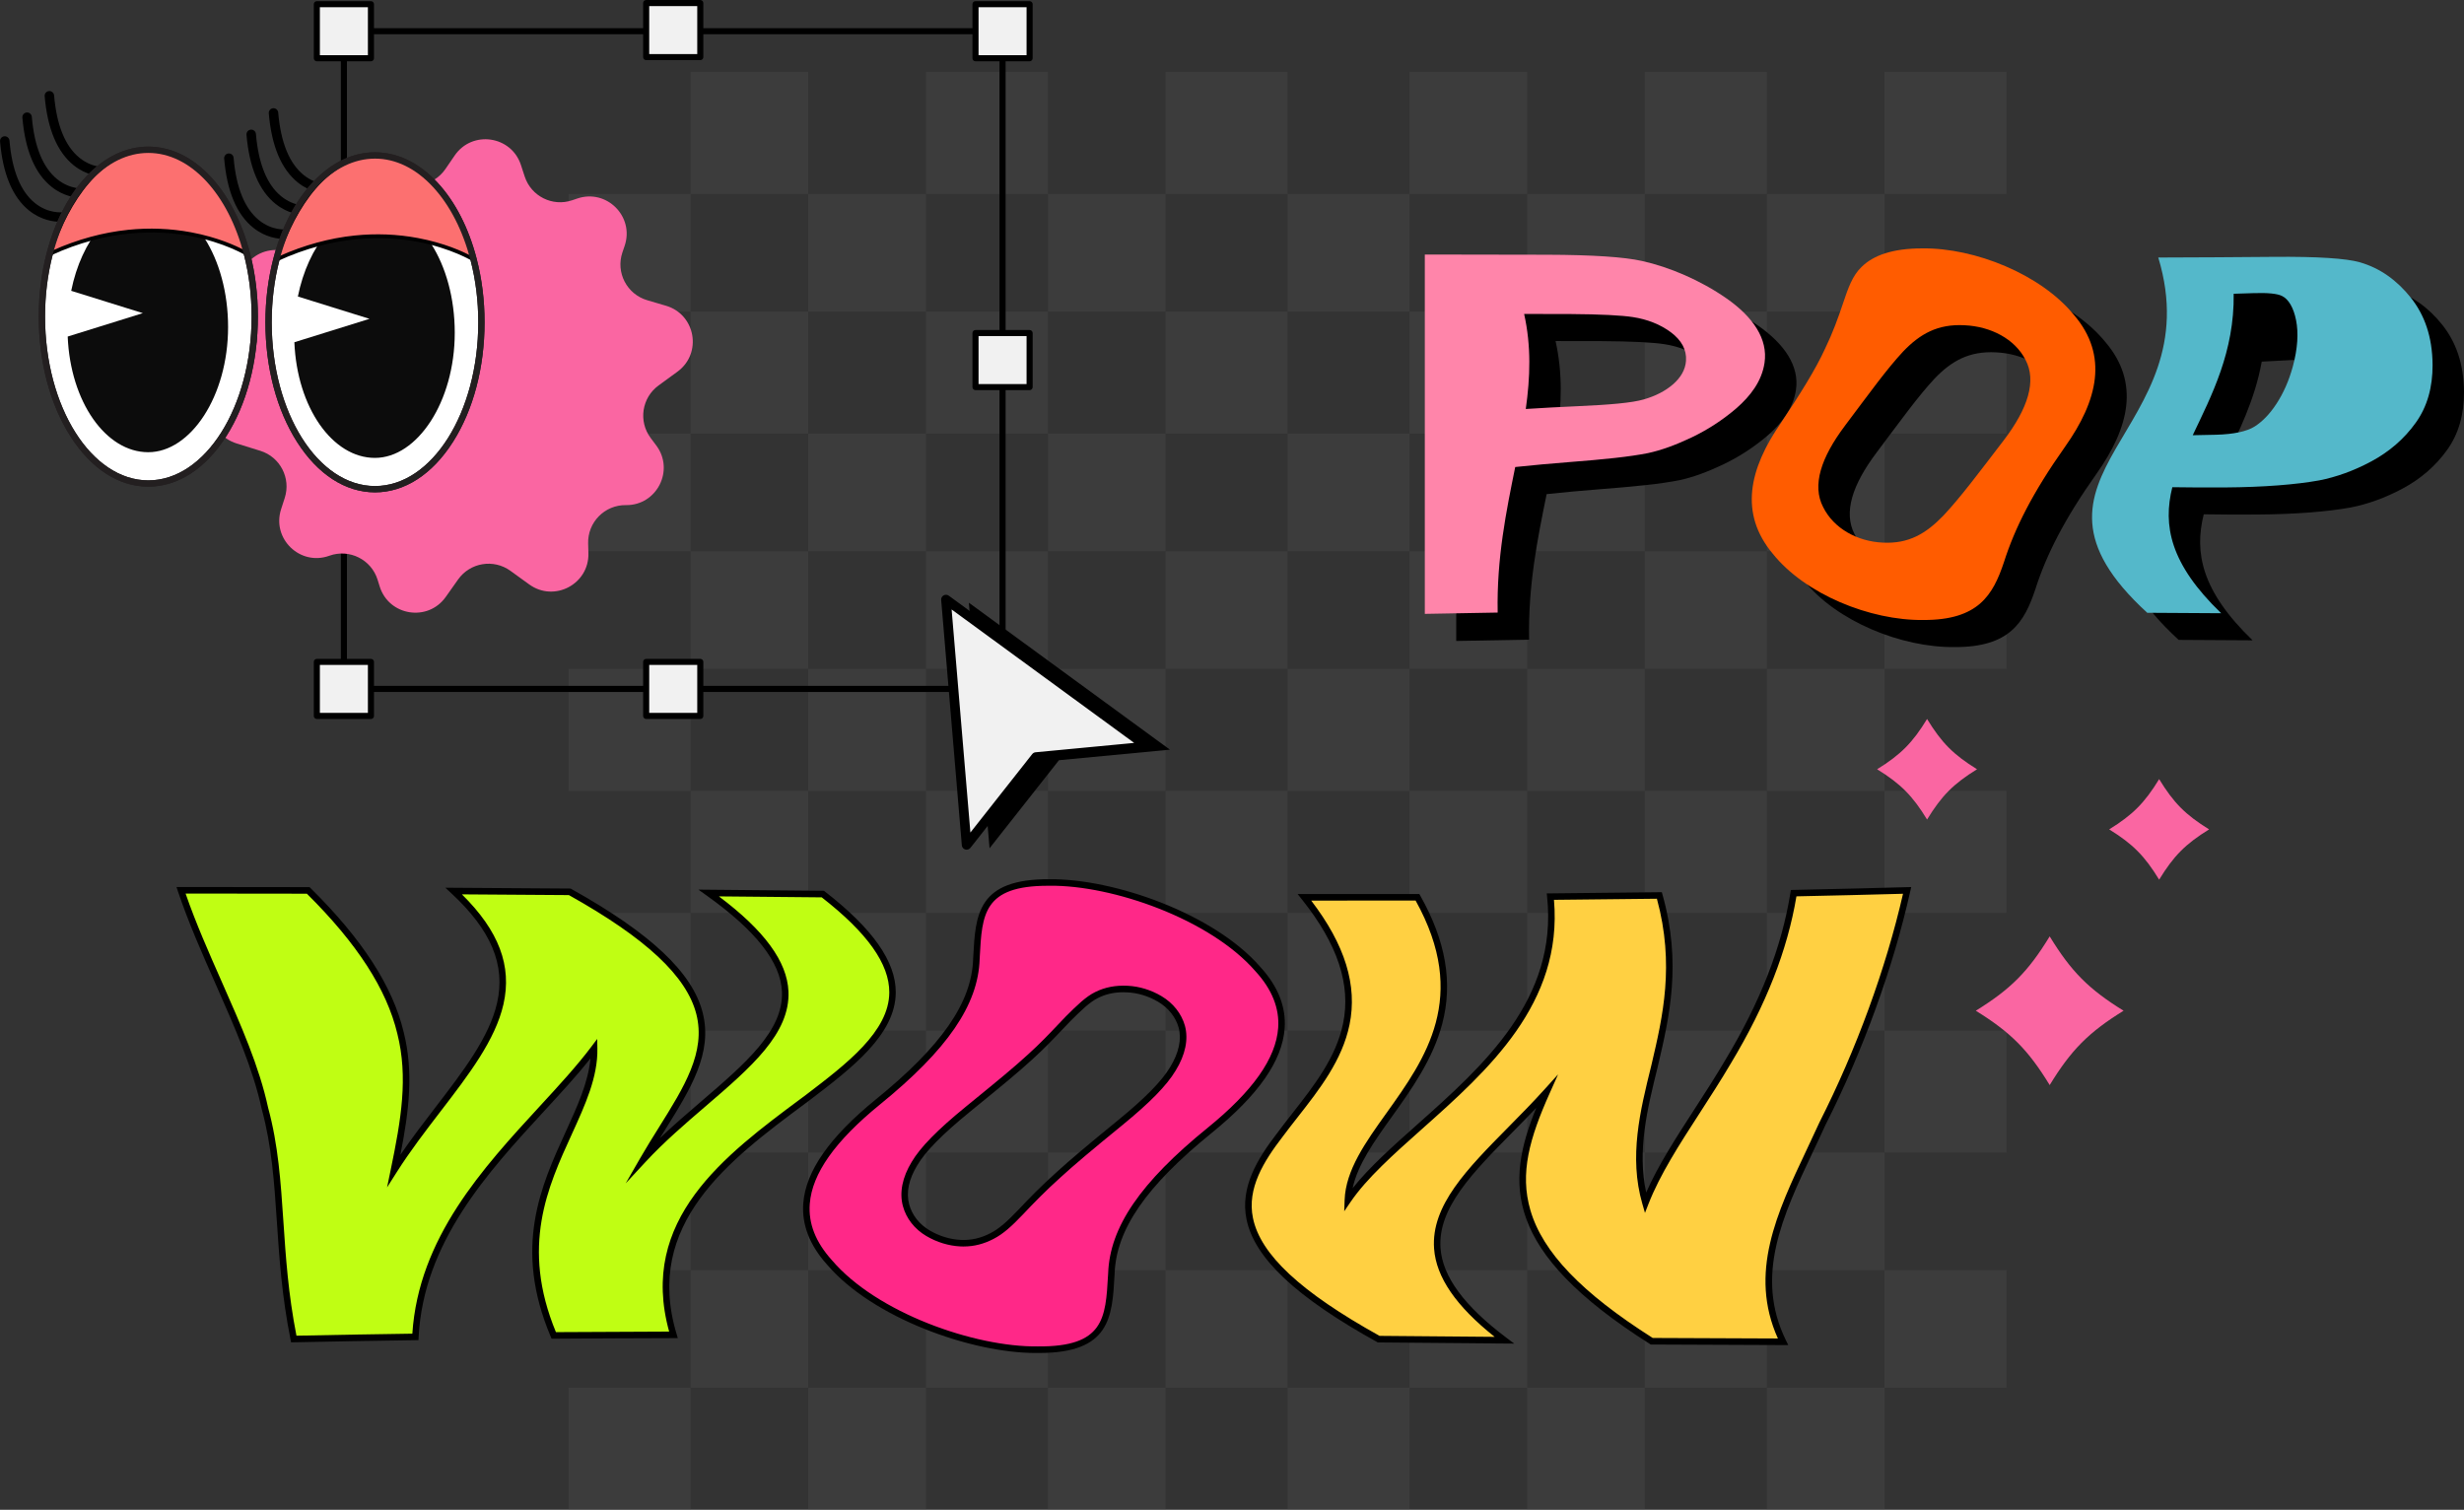 <svg width="377" height="231" viewBox="0 0 377 231" fill="none" xmlns="http://www.w3.org/2000/svg">
<rect x="0" y="0" width="377" height="231" fill="#333333" stroke="none"/>
<path opacity="0.24" d="M123.666 84.337H105.666V102.337H123.666V84.337Z" fill="#595959"/>
<path opacity="0.24" d="M123.666 47.669H105.666V66.336H123.666V47.669Z" fill="#595959"/>
<path opacity="0.24" d="M123.666 11.003H105.666V29.67H123.666V11.003Z" fill="#595959"/>
<path opacity="0.24" d="M160.334 84.337H141.667V102.337H160.334V84.337Z" fill="#595959"/>
<path opacity="0.24" d="M160.334 47.669H141.667V66.336H160.334V47.669Z" fill="#595959"/>
<path opacity="0.24" d="M160.334 11.003H141.667V29.67H160.334V11.003Z" fill="#595959"/>
<path opacity="0.24" d="M105.667 66.336H87V84.336H105.667V66.336Z" fill="#595959"/>
<path opacity="0.24" d="M105.667 102.337H87V121.004H105.667V102.337Z" fill="#595959"/>
<path opacity="0.24" d="M105.667 29.669H87V47.669H105.667V29.669Z" fill="#595959"/>
<path opacity="0.24" d="M141.666 66.336H123.666V84.336H141.666V66.336Z" fill="#595959"/>
<path opacity="0.24" d="M141.666 29.669H123.666V47.669H141.666V29.669Z" fill="#595959"/>
<path opacity="0.24" d="M141.666 102.337H123.666V121.004H141.666V102.337Z" fill="#595959"/>
<path opacity="0.24" d="M197.001 84.337H178.334V102.337H197.001V84.337Z" fill="#595959"/>
<path opacity="0.24" d="M197.001 47.669H178.334V66.336H197.001V47.669Z" fill="#595959"/>
<path opacity="0.24" d="M197.001 11.003H178.334V29.67H197.001V11.003Z" fill="#595959"/>
<path opacity="0.24" d="M178.334 66.336H160.334V84.336H178.334V66.336Z" fill="#595959"/>
<path opacity="0.24" d="M178.334 102.337H160.334V121.004H178.334V102.337Z" fill="#595959"/>
<path opacity="0.24" d="M178.334 29.669H160.334V47.669H178.334V29.669Z" fill="#595959"/>
<path opacity="0.24" d="M123.666 194.337H105.666V212.337H123.666V194.337Z" fill="#595959"/>
<path opacity="0.24" d="M123.666 157.669H105.666V176.336H123.666V157.669Z" fill="#595959"/>
<path opacity="0.24" d="M123.666 121.003H105.666V139.67H123.666V121.003Z" fill="#595959"/>
<path opacity="0.24" d="M160.334 194.337H141.667V212.337H160.334V194.337Z" fill="#595959"/>
<path opacity="0.24" d="M160.334 157.669H141.667V176.336H160.334V157.669Z" fill="#595959"/>
<path opacity="0.24" d="M160.334 121.003H141.667V139.67H160.334V121.003Z" fill="#595959"/>
<path opacity="0.24" d="M105.667 176.336H87V194.336H105.667V176.336Z" fill="#595959"/>
<path opacity="0.24" d="M105.667 212.337H87V231.004H105.667V212.337Z" fill="#595959"/>
<path opacity="0.24" d="M105.667 139.669H87V157.669H105.667V139.669Z" fill="#595959"/>
<path opacity="0.24" d="M141.666 176.336H123.666V194.336H141.666V176.336Z" fill="#595959"/>
<path opacity="0.24" d="M141.666 139.669H123.666V157.669H141.666V139.669Z" fill="#595959"/>
<path opacity="0.24" d="M141.666 212.337H123.666V231.004H141.666V212.337Z" fill="#595959"/>
<path opacity="0.24" d="M197.001 194.337H178.334V212.337H197.001V194.337Z" fill="#595959"/>
<path opacity="0.24" d="M197.001 157.669H178.334V176.336H197.001V157.669Z" fill="#595959"/>
<path opacity="0.24" d="M197.001 121.003H178.334V139.67H197.001V121.003Z" fill="#595959"/>
<path opacity="0.24" d="M178.334 176.336H160.334V194.336H178.334V176.336Z" fill="#595959"/>
<path opacity="0.24" d="M178.334 212.337H160.334V231.004H178.334V212.337Z" fill="#595959"/>
<path opacity="0.24" d="M178.334 139.669H160.334V157.669H178.334V139.669Z" fill="#595959"/>
<path opacity="0.24" d="M233.666 84.337H215.666V102.337H233.666V84.337Z" fill="#595959"/>
<path opacity="0.24" d="M233.666 47.669H215.666V66.336H233.666V47.669Z" fill="#595959"/>
<path opacity="0.24" d="M233.666 11.003H215.666V29.67H233.666V11.003Z" fill="#595959"/>
<path opacity="0.24" d="M270.334 84.337H251.667V102.337H270.334V84.337Z" fill="#595959"/>
<path opacity="0.24" d="M270.334 47.669H251.667V66.336H270.334V47.669Z" fill="#595959"/>
<path opacity="0.24" d="M270.334 11.003H251.667V29.67H270.334V11.003Z" fill="#595959"/>
<path opacity="0.24" d="M215.667 66.336H197V84.336H215.667V66.336Z" fill="#595959"/>
<path opacity="0.24" d="M215.667 102.337H197V121.004H215.667V102.337Z" fill="#595959"/>
<path opacity="0.24" d="M215.667 29.669H197V47.669H215.667V29.669Z" fill="#595959"/>
<path opacity="0.24" d="M251.666 66.336H233.666V84.336H251.666V66.336Z" fill="#595959"/>
<path opacity="0.24" d="M251.666 29.669H233.666V47.669H251.666V29.669Z" fill="#595959"/>
<path opacity="0.24" d="M251.666 102.337H233.666V121.004H251.666V102.337Z" fill="#595959"/>
<path opacity="0.24" d="M307.001 84.337H288.334V102.337H307.001V84.337Z" fill="#595959"/>
<path opacity="0.24" d="M307.001 47.669H288.334V66.336H307.001V47.669Z" fill="#595959"/>
<path opacity="0.24" d="M307.001 11.003H288.334V29.67H307.001V11.003Z" fill="#595959"/>
<path opacity="0.24" d="M288.334 66.336H270.334V84.336H288.334V66.336Z" fill="#595959"/>
<path opacity="0.24" d="M288.334 102.337H270.334V121.004H288.334V102.337Z" fill="#595959"/>
<path opacity="0.24" d="M288.334 29.669H270.334V47.669H288.334V29.669Z" fill="#595959"/>
<path opacity="0.24" d="M233.666 194.337H215.666V212.337H233.666V194.337Z" fill="#595959"/>
<path opacity="0.24" d="M233.666 157.669H215.666V176.336H233.666V157.669Z" fill="#595959"/>
<path opacity="0.24" d="M233.666 121.003H215.666V139.67H233.666V121.003Z" fill="#595959"/>
<path opacity="0.24" d="M270.334 194.337H251.667V212.337H270.334V194.337Z" fill="#595959"/>
<path opacity="0.24" d="M270.334 157.669H251.667V176.336H270.334V157.669Z" fill="#595959"/>
<path opacity="0.24" d="M270.334 121.003H251.667V139.67H270.334V121.003Z" fill="#595959"/>
<path opacity="0.24" d="M215.667 176.336H197V194.336H215.667V176.336Z" fill="#595959"/>
<path opacity="0.24" d="M215.667 212.337H197V231.004H215.667V212.337Z" fill="#595959"/>
<path opacity="0.24" d="M215.667 139.669H197V157.669H215.667V139.669Z" fill="#595959"/>
<path opacity="0.24" d="M251.666 176.336H233.666V194.336H251.666V176.336Z" fill="#595959"/>
<path opacity="0.24" d="M251.666 139.669H233.666V157.669H251.666V139.669Z" fill="#595959"/>
<path opacity="0.24" d="M251.666 212.337H233.666V231.004H251.666V212.337Z" fill="#595959"/>
<path opacity="0.24" d="M307.001 194.337H288.334V212.337H307.001V194.337Z" fill="#595959"/>
<path opacity="0.24" d="M307.001 157.669H288.334V176.336H307.001V157.669Z" fill="#595959"/>
<path opacity="0.24" d="M307.001 121.003H288.334V139.67H307.001V121.003Z" fill="#595959"/>
<path opacity="0.24" d="M288.334 176.336H270.334V194.336H288.334V176.336Z" fill="#595959"/>
<path opacity="0.24" d="M288.334 212.337H270.334V231.004H288.334V212.337Z" fill="#595959"/>
<path opacity="0.24" d="M288.334 139.669H270.334V157.669H288.334V139.669Z" fill="#595959"/>
<path d="M330.356 119.203C328.131 122.843 326.329 124.657 322.711 126.894C326.329 129.132 328.131 130.945 330.356 134.586C332.58 130.945 334.382 129.132 338 126.894C334.382 124.657 332.58 122.843 330.356 119.203Z" fill="#FA66A2"/>
<path d="M294.849 110.003C292.625 113.643 290.822 115.456 287.204 117.694C290.822 119.932 292.625 121.745 294.849 125.385C297.073 121.745 298.875 119.932 302.493 117.694C298.875 115.456 297.073 113.643 294.849 110.003Z" fill="#FA66A2"/>
<path d="M313.609 143.263C310.32 148.645 307.655 151.329 302.303 154.638C307.652 157.947 310.32 160.628 313.609 166.013C316.898 160.631 319.563 157.947 324.915 154.638C319.566 151.329 316.898 148.648 313.609 143.263Z" fill="#FA66A2"/>
<path d="M125.894 136.79C144.692 151.351 135.221 159.058 123.59 167.925C111.764 176.725 97.779 186.687 103.041 204.23C96.946 204.244 90.845 204.271 84.727 204.318C75.855 183.367 91.133 172.356 90.899 160.414C82.135 172.093 64.584 184.819 63.557 204.543C57.386 204.63 51.187 204.737 44.95 204.869C42.164 191.006 43.496 180.458 40.536 169.584C38.217 158.853 31.607 147.795 27.697 136.207C34.267 136.204 40.752 136.212 47.163 136.228C55.039 144.002 59.632 151.118 61.279 158.017C63.018 164.939 61.815 171.641 60.269 179.094C70.255 163.367 86.611 152.276 69.424 136.324C75.4 136.36 81.316 136.401 87.18 136.445C117.977 153.638 106.578 163.219 98.38 177.454C111.778 162.981 133.955 154.87 108.445 136.626C114.304 136.678 120.119 136.732 125.896 136.787L125.894 136.79Z" fill="#C0FE13"/>
<path d="M44.541 205.381L44.459 204.97C43.125 198.325 42.739 192.535 42.363 186.937C41.965 180.982 41.59 175.359 40.054 169.719C38.701 163.463 35.93 157.202 32.998 150.57C30.959 145.961 28.851 141.197 27.223 136.369L27 135.706H27.694C33.972 135.703 40.52 135.708 47.16 135.728H47.364L47.508 135.87C55.425 143.685 60.086 150.888 61.76 157.9C63.304 164.033 62.591 169.911 61.262 176.679C62.994 174.151 64.842 171.74 66.644 169.393C70.875 163.885 74.869 158.681 76.061 153.422C77.371 147.645 75.152 142.329 69.081 136.695L68.136 135.818L69.421 135.826C75.397 135.862 81.313 135.903 87.177 135.947H87.305L87.417 136.01C99.562 142.789 105.946 148.796 107.506 154.912C109.093 161.129 105.66 166.616 101.688 172.97C101.446 173.356 101.203 173.745 100.961 174.137C103.027 172.17 105.189 170.313 107.304 168.497C114.064 162.696 119.901 157.684 119.64 151.715C119.444 147.223 115.684 142.422 108.151 137.034L106.858 136.111L108.442 136.125C114.14 136.177 119.798 136.229 125.42 136.284L126.059 136.289L126.193 136.39C133.519 142.063 137.072 147.117 137.053 151.836C137.028 158.303 130.347 163.397 123.887 168.322L123.174 168.853C111.59 177.468 98.459 187.23 103.515 204.086L103.708 204.729H103.038C96.812 204.746 90.651 204.773 84.727 204.817H84.395L84.264 204.513C78.474 190.84 82.772 181.434 86.565 173.135C88.332 169.27 90.011 165.594 90.341 161.946C88.28 164.54 85.849 167.183 83.292 169.957C74.627 179.369 64.807 190.037 64.05 204.568L64.025 205.036L63.56 205.042C57.304 205.129 51.045 205.239 44.955 205.367L44.538 205.376L44.541 205.381ZM28.394 136.708C29.976 141.269 31.974 145.788 33.91 150.162C36.864 156.84 39.654 163.148 41.023 169.478C42.578 175.189 42.956 180.861 43.359 186.865C43.724 192.316 44.1 197.95 45.358 204.357C51.167 204.236 57.129 204.132 63.089 204.047C64.047 189.396 73.881 178.714 82.568 169.275C85.511 166.079 88.291 163.058 90.504 160.11L91.373 158.955L91.4 160.404C91.484 164.783 89.538 169.042 87.477 173.554C83.799 181.601 79.636 190.711 85.059 203.812C90.673 203.771 96.496 203.743 102.382 203.73C97.642 186.597 110.887 176.747 122.591 168.048L123.299 167.522C129.56 162.748 136.043 157.807 136.064 151.833C136.081 147.475 132.699 142.718 125.725 137.289H125.417C120.307 137.237 115.167 137.19 109.994 137.144C116.953 142.359 120.437 147.122 120.636 151.674C120.919 158.13 114.911 163.291 107.952 169.262C104.824 171.946 101.59 174.723 98.742 177.799L95.734 181.048L97.947 177.205C98.895 175.556 99.888 173.97 100.847 172.436C104.696 166.276 108.023 160.96 106.542 155.158C105.058 149.346 98.862 143.559 87.044 136.947C81.634 136.905 76.178 136.867 70.674 136.834C76.336 142.419 78.359 147.785 77.031 153.644C75.789 159.119 71.73 164.408 67.431 170.007C65.139 172.992 62.77 176.076 60.682 179.366L59.22 181.669L59.776 178.996C61.379 171.267 62.471 164.822 60.791 158.144C59.171 151.359 54.644 144.356 46.953 136.733C40.629 136.716 34.389 136.708 28.391 136.711L28.394 136.708Z" fill="black"/>
<path d="M185.079 172.948C174.791 181.291 170.28 188.054 170.043 194.844C169.668 201.514 169.534 206.581 158.786 206.499C148.721 206.616 133.723 201.144 126.909 193.138C119.683 185.101 124.205 176.838 134.306 168.604C144.534 160.302 149.165 153.57 149.391 146.744C149.747 140.036 149.81 134.936 160.594 135.015C170.629 134.9 185.561 140.315 192.452 148.264C199.783 156.251 195.346 164.608 185.077 172.946L185.079 172.948ZM171.345 171.803C175.113 168.725 177.979 165.988 179.449 163.537C180.952 161.097 181.306 158.897 180.813 157.073C180.288 155.219 179.011 153.764 177.462 152.844C175.907 151.921 174.19 151.406 172.502 151.324C170.699 151.233 169.15 151.551 167.784 152.233C166.403 152.912 165.132 154.17 163.439 155.849C161.928 157.399 160.18 159.382 157.632 161.691C155.113 164.008 151.846 166.632 148.079 169.713C144.194 172.885 141.324 175.641 139.922 178.018C138.482 180.385 138.125 182.549 138.626 184.4C139.133 186.285 140.418 187.753 141.98 188.676C143.548 189.602 145.272 190.117 146.96 190.199C148.686 190.286 150.256 189.903 151.776 189.109C153.306 188.317 154.615 187.065 156.145 185.468C157.781 183.735 159.638 181.82 161.955 179.744C164.236 177.657 167.37 175.046 171.345 171.806V171.803Z" fill="#FF2888"/>
<path d="M158.47 207.003C148.555 207.003 133.473 201.618 126.53 193.467C123.876 190.517 122.654 187.359 122.904 184.094C123.282 179.183 126.909 173.989 133.993 168.218C144.077 160.031 148.672 153.406 148.893 146.731L148.914 146.344C149.252 139.954 149.538 134.438 160.599 134.52C170.435 134.419 185.747 139.773 192.83 147.938C195.537 150.886 196.794 154.055 196.555 157.342C196.195 162.299 192.545 167.531 185.393 173.337C175.355 181.478 170.776 188.115 170.542 194.861L170.525 195.148C170.169 201.506 169.858 207 159.031 207C158.949 207 158.868 207 158.783 207C158.68 207 158.576 207 158.47 207V207.003ZM160.341 135.52C150.483 135.52 150.254 139.858 149.908 146.396L149.889 146.774C149.658 153.756 144.948 160.612 134.622 168.996C127.764 174.586 124.254 179.55 123.9 184.17C123.669 187.192 124.774 190.015 127.282 192.804C134.123 200.84 149.083 206.115 158.783 205.998C168.922 206.083 169.161 201.706 169.534 195.091L169.551 194.814C169.796 187.761 174.489 180.894 184.772 172.554C191.695 166.931 195.226 161.932 195.564 157.265C195.782 154.266 194.614 151.351 192.093 148.604C185.183 140.636 170.229 135.405 160.605 135.517C160.518 135.517 160.43 135.517 160.346 135.517L160.341 135.52ZM147.442 190.711C147.275 190.711 147.107 190.706 146.938 190.697C145.147 190.61 143.347 190.059 141.73 189.106C139.928 188.043 138.656 186.416 138.147 184.529C137.589 182.467 138.057 180.122 139.5 177.756C140.804 175.542 143.434 172.861 147.768 169.325L149.293 168.079C152.429 165.52 155.138 163.31 157.297 161.321C159.178 159.618 160.602 158.114 161.857 156.786C162.29 156.328 162.695 155.898 163.088 155.498C164.775 153.822 166.104 152.504 167.569 151.781C169.05 151.042 170.675 150.727 172.532 150.82C174.323 150.908 176.117 151.458 177.721 152.411C179.501 153.471 180.77 155.076 181.298 156.936C181.859 159.01 181.366 161.382 179.877 163.8C178.513 166.074 175.981 168.665 171.663 172.193C167.027 175.97 164.313 178.265 162.295 180.111C159.987 182.179 158.152 184.072 156.51 185.811C154.814 187.586 153.534 188.764 152.007 189.553C150.518 190.328 149.021 190.708 147.442 190.708V190.711ZM171.906 151.809C170.46 151.809 169.18 152.096 168.007 152.682C166.687 153.334 165.41 154.603 163.793 156.208C163.411 156.599 163.009 157.027 162.578 157.479C161.31 158.818 159.875 160.338 157.967 162.066C155.786 164.074 153.069 166.29 149.919 168.859L148.394 170.105C144.156 173.565 141.599 176.161 140.352 178.276C139.035 180.44 138.618 182.456 139.108 184.272C139.549 185.904 140.657 187.315 142.233 188.246C143.709 189.117 145.353 189.621 146.984 189.7C148.566 189.78 150.061 189.443 151.547 188.668C152.952 187.942 154.163 186.819 155.786 185.124C157.438 183.371 159.292 181.459 161.626 179.372C163.654 177.515 166.379 175.211 171.032 171.42C175.197 168.016 177.737 165.43 179.025 163.283C180.367 161.1 180.819 159.001 180.334 157.21C179.88 155.605 178.772 154.208 177.212 153.28C175.747 152.409 174.111 151.907 172.48 151.828C172.287 151.817 172.093 151.814 171.906 151.814V151.809Z" fill="black"/>
<path d="M291.794 136.227C289.159 148.021 284.593 160.557 278.838 171.916C273.603 183.45 267.178 193.804 272.81 205.288C266.032 205.269 259.337 205.242 252.713 205.206C229.093 190.257 230.92 179.857 236.645 167.052C224.65 180.333 209.336 189.372 230.163 205.053C223.695 205.001 217.289 204.946 210.934 204.889C186.116 191.128 188.874 182.661 195.852 173.598C202.59 164.482 213.548 154.773 199.579 137.289C205.342 137.298 211.103 137.298 216.872 137.284C230.087 160.659 206.663 170.944 206.222 183.617C214.525 171.437 239.599 160.081 237.206 137.18C242.746 137.136 248.303 137.076 253.881 136.999C256.881 147.659 254.826 155.887 253.1 163.285C251.278 170.662 249.784 177.208 251.752 184.023C254.434 177.153 259.838 170.182 264.42 162.398C269.086 154.641 272.93 146.073 274.433 136.648C280.186 136.528 285.968 136.388 291.794 136.227Z" fill="#FFD042"/>
<path d="M273.614 205.792H272.81C266.353 205.773 259.778 205.746 252.711 205.707H252.569L252.449 205.631C229.913 191.366 230.362 180.993 235.05 169.503C233.874 170.738 232.687 171.94 231.527 173.116C225.32 179.402 219.959 184.828 220.406 190.974C220.722 195.321 224.013 199.796 230.463 204.653L231.677 205.568L230.16 205.557C223.692 205.505 217.286 205.45 210.932 205.392H210.807L210.698 205.329C198.289 198.449 191.94 192.486 190.723 186.564C189.707 181.628 192.4 177.268 195.463 173.294C196.19 172.31 196.952 171.338 197.76 170.305C201.036 166.126 204.422 161.806 205.498 156.58C206.72 150.65 204.659 144.443 199.195 137.607L198.542 136.79H199.585C205.503 136.801 211.321 136.801 216.875 136.788H217.166L217.31 137.042C221.214 143.948 222.314 150.346 220.675 156.61C219.249 162.066 215.908 166.734 212.963 170.85C210.284 174.595 207.73 178.164 206.957 181.793C209.519 178.563 213.115 175.364 216.894 172.003C226.953 163.052 238.352 152.91 236.716 137.237L236.659 136.689L237.209 136.684C242.847 136.637 248.458 136.577 253.881 136.506L254.262 136.5L254.366 136.87C257.333 147.41 255.409 155.638 253.71 162.896L253.59 163.408C252.054 169.621 250.475 176.024 251.872 182.453C253.693 178.309 256.394 174.134 259.236 169.744C260.821 167.295 262.46 164.761 263.995 162.151C269.372 153.214 272.625 144.849 273.943 136.577L274.008 136.163L274.425 136.155C280.243 136.035 286.082 135.892 291.783 135.733L292.423 135.717L292.281 136.347C289.665 148.056 285.048 160.773 279.282 172.154C278.653 173.543 277.989 174.945 277.346 176.304C272.753 186.025 268.416 195.206 273.257 205.077L273.614 205.803V205.792ZM252.858 204.705C259.582 204.74 265.863 204.768 272.024 204.784C267.518 194.762 271.858 185.575 276.448 175.863C277.087 174.507 277.749 173.107 278.386 171.708C284.022 160.584 288.546 148.201 291.168 136.744C285.805 136.892 280.324 137.023 274.86 137.138C273.48 145.405 270.202 153.756 264.85 162.655C263.304 165.279 261.659 167.821 260.069 170.281C256.939 175.12 253.979 179.695 252.221 184.203L251.687 185.57L251.279 184.159C249.207 176.988 250.941 169.96 252.621 163.162L252.741 162.655C254.39 155.602 256.261 147.618 253.511 137.503C248.379 137.571 243.084 137.629 237.762 137.672C239.139 153.542 227.68 163.737 217.558 172.746C213.227 176.6 209.135 180.24 206.641 183.896L205.672 185.318L205.732 183.595C205.892 179.018 208.936 174.762 212.16 170.256C218.092 161.962 224.814 152.567 216.592 137.782C211.449 137.793 206.08 137.796 200.619 137.788C205.8 144.553 207.717 150.773 206.481 156.777C205.356 162.233 201.896 166.651 198.55 170.922C197.747 171.946 196.987 172.916 196.263 173.893C193.342 177.687 190.772 181.817 191.706 186.356C192.857 191.952 199.013 197.682 211.076 204.384C216.902 204.436 222.772 204.488 228.69 204.535C222.774 199.835 219.736 195.411 219.42 191.04C218.941 184.439 224.449 178.862 230.827 172.403C232.632 170.576 234.497 168.686 236.283 166.709L238.396 164.37L237.108 167.251C234.048 174.093 232.488 179.478 234.16 185.178C236.041 191.593 241.987 197.797 252.866 204.702L252.858 204.705Z" fill="black"/>
<path d="M222.808 98.064V43.086C229.123 43.086 235.36 43.096 241.534 43.119C248.533 43.141 253.334 43.461 256.061 44.078C260.172 44.988 264.979 47.007 269.011 49.829C273.04 52.654 275.337 56.011 274.785 59.668C274.361 62.496 272.622 64.731 270.51 66.584C268.364 68.43 266.028 69.924 263.639 71.066C261.243 72.204 259.025 73.026 256.942 73.47C254.119 74.031 250.242 74.429 244.8 74.85C242.182 75.052 239.467 75.3 236.641 75.597C235.271 82.337 233.789 89.543 233.957 97.865C230.254 97.92 226.54 97.986 222.808 98.064ZM238.005 52.174C239.106 57.11 238.938 61.863 238.258 66.717C240.897 66.548 243.44 66.411 245.901 66.303C251.198 66.071 254.484 65.778 256.291 65.259C258.079 64.747 259.587 63.98 260.773 62.953C261.953 61.925 262.673 60.734 262.771 59.348C262.893 57.642 262.061 56.18 260.461 54.983C258.858 53.786 256.86 52.996 254.645 52.657C252.999 52.4 249.841 52.217 244.853 52.188C242.622 52.174 240.338 52.171 238.005 52.181V52.174Z" fill="black"/>
<path d="M277.266 68.893C280.256 64.378 282.563 60.741 284.055 57.479C285.211 55.094 286.049 52.788 286.808 50.517C287.57 48.25 288.237 46.319 289.624 44.994C291.415 43.203 294.382 42.14 298.92 42.146C306.994 42.045 317.062 46.13 322.122 52.321C327.435 58.532 325.786 65.406 320.765 72.495C315.784 79.531 313.063 84.986 311.417 90.15C309.724 95.226 307.477 99.029 299.071 99C290.909 99.098 280.969 95.027 276.043 88.861C270.881 82.686 272.426 75.884 277.266 68.89V68.893ZM287.087 69.291C283.42 74.165 282.037 78.403 283.746 81.71C285.366 85.005 289 86.995 292.874 87.165C296.85 87.374 299.492 85.782 302.144 83.041C304.756 80.265 307.546 76.527 311.354 71.552C315.12 66.632 316.431 62.395 314.716 59.198C313.092 56.014 309.429 54.096 305.403 53.91C301.279 53.688 298.582 55.231 296.005 57.916C293.462 60.637 290.81 64.342 287.084 69.291H287.087Z" fill="black"/>
<path d="M333.34 97.898C310.072 76.573 343.168 70.449 335.032 43.546C340.904 43.53 346.786 43.5 352.687 43.445C359.404 43.386 363.82 43.683 365.864 44.273C369.018 45.18 371.565 47.063 373.661 49.676C375.745 52.295 376.977 55.616 377 60.001C377.01 63.374 376.205 66.342 374.427 68.822C372.659 71.301 370.346 73.278 367.642 74.729C364.934 76.184 362.253 77.137 359.647 77.646C356.114 78.288 351.146 78.683 345.291 78.722C342.481 78.742 339.783 78.726 337.181 78.686C335.722 84.51 336.8 90.414 344.656 97.969C340.864 97.95 337.095 97.924 333.343 97.901L333.34 97.898ZM346.053 55.326C344.988 61.257 342.468 66.166 340.303 70.73C342.32 70.704 344.4 70.648 346.546 70.57C351.192 70.397 354.678 69.901 356.519 69.239C358.372 68.577 359.943 67.605 361.185 66.326C362.427 65.047 363.196 63.596 363.521 61.968C363.922 59.965 363.587 58.34 362.624 57.104C361.658 55.867 360.317 55.123 358.612 54.921C357.36 54.758 354.78 54.84 351.025 55.068C349.345 55.169 347.689 55.254 346.053 55.326Z" fill="black"/>
<path d="M218 93.92C218 75.593 218 57.27 218 38.942C224.316 38.942 230.552 38.952 236.727 38.975C243.726 38.998 248.526 39.318 251.254 39.934C255.364 40.844 260.172 42.864 264.204 45.685C268.232 48.51 270.529 51.867 269.977 55.524C269.553 58.352 267.815 60.587 265.702 62.44C263.556 64.287 261.22 65.781 258.831 66.922C256.436 68.061 254.218 68.883 252.134 69.327C249.312 69.888 245.438 70.286 239.993 70.707C237.374 70.909 234.66 71.157 231.834 71.454C230.467 78.193 228.982 85.4 229.149 93.721C225.446 93.777 221.733 93.842 218 93.92ZM233.197 48.031C234.298 52.967 234.131 57.72 233.45 62.574C236.089 62.404 238.632 62.267 241.094 62.16C246.391 61.928 249.676 61.634 251.484 61.116C253.271 60.603 254.78 59.837 255.966 58.809C257.145 57.782 257.865 56.591 257.964 55.205C258.085 53.498 257.254 52.037 255.654 50.84C254.05 49.642 252.052 48.853 249.837 48.514C248.191 48.256 245.033 48.077 240.049 48.044C237.814 48.031 235.534 48.028 233.201 48.037L233.197 48.031Z" fill="#FF85AA"/>
<path d="M272.458 64.75C275.448 60.235 277.755 56.597 279.247 53.335C280.403 50.95 281.241 48.644 282 46.374C282.762 44.106 283.426 42.175 284.816 40.851C286.607 39.066 289.578 38 294.115 38.003C302.189 37.902 312.257 41.986 317.317 48.178C322.631 54.389 320.981 61.262 315.96 68.351C310.979 75.388 308.258 80.842 306.612 86.006C304.92 91.082 302.672 94.886 294.267 94.856C286.104 94.954 276.164 90.883 271.239 84.718C266.076 78.542 267.621 71.741 272.461 64.746L272.458 64.75ZM282.279 65.144C278.612 70.018 277.229 74.256 278.938 77.564C280.558 80.858 284.192 82.845 288.066 83.018C292.042 83.227 294.684 81.635 297.336 78.895C299.948 76.118 302.738 72.38 306.546 67.405C310.312 62.486 311.623 58.248 309.908 55.051C308.284 51.867 304.621 49.949 300.595 49.763C296.471 49.541 293.774 51.084 291.197 53.769C288.654 56.49 286.002 60.196 282.276 65.144H282.279Z" fill="#FF5C00"/>
<path d="M328.532 93.751C305.264 72.426 338.36 66.303 330.224 39.4C336.096 39.383 341.978 39.354 347.88 39.298C354.596 39.24 359.012 39.536 361.056 40.127C364.211 41.034 366.757 42.916 368.854 45.529C370.937 48.149 372.169 51.47 372.192 55.854C372.202 59.227 371.397 62.196 369.619 64.675C367.852 67.154 365.538 69.131 362.834 70.583C360.126 72.038 357.445 72.99 354.839 73.499C351.307 74.139 346.338 74.537 340.483 74.576C337.673 74.595 334.976 74.579 332.373 74.54C330.914 80.363 331.992 86.268 339.849 93.823C336.057 93.8 332.288 93.777 328.535 93.754L328.532 93.751ZM341.761 44.945C341.886 53.825 338.377 60.516 335.495 66.587C336.681 66.57 337.884 66.544 339.113 66.512C341.768 66.437 343.772 66.009 344.955 65.262C346.145 64.512 347.272 63.36 348.317 61.762C349.358 60.163 350.209 58.284 350.814 56.056C351.557 53.313 351.691 50.928 351.307 48.994C350.922 47.056 350.153 45.774 349.171 45.291C348.448 44.916 346.953 44.772 344.732 44.851C343.739 44.886 342.747 44.916 341.761 44.945Z" fill="#54B8CA"/>
<path d="M153.395 105.868H52.618C52.36 105.868 52.152 105.661 52.152 105.403V4.776C52.152 4.519 52.36 4.312 52.618 4.312H153.395C153.653 4.312 153.861 4.519 153.861 4.776V105.403C153.861 105.661 153.653 105.868 153.395 105.868ZM53.083 104.937H152.928V5.241H53.083V104.937Z" fill="black"/>
<path d="M56.757 0.643H48.477V8.91H56.757V0.643Z" fill="#F1F1F1"/>
<path d="M56.757 9.376H48.477C48.22 9.376 48.012 9.169 48.012 8.911V0.642C48.012 0.385 48.22 0.178 48.477 0.178H56.757C57.014 0.178 57.222 0.385 57.222 0.642V8.91C57.222 9.167 57.014 9.375 56.757 9.375V9.376ZM48.943 8.445H56.291V1.109H48.943V8.447V8.445Z" fill="black"/>
<path d="M56.757 50.957H48.477V59.224H56.757V50.957Z" fill="#F1F1F1"/>
<path d="M56.757 59.689H48.477C48.22 59.689 48.012 59.481 48.012 59.224V50.957C48.012 50.7 48.22 50.492 48.477 50.492H56.757C57.014 50.492 57.222 50.7 57.222 50.957V59.224C57.222 59.481 57.014 59.689 56.757 59.689ZM48.943 58.76H56.291V51.422H48.943V58.76Z" fill="black"/>
<path d="M56.757 101.269H48.477V109.536H56.757V101.269Z" fill="#F1F1F1"/>
<path d="M56.757 110.003H48.477C48.22 110.003 48.012 109.795 48.012 109.538V101.27C48.012 101.013 48.22 100.806 48.477 100.806H56.757C57.014 100.806 57.222 101.013 57.222 101.27V109.538C57.222 109.795 57.014 110.003 56.757 110.003ZM48.943 109.072H56.291V101.734H48.943V109.072Z" fill="black"/>
<path d="M157.535 0.643H149.255V8.91H157.535V0.643Z" fill="#F1F1F1"/>
<path d="M157.534 9.376H149.254C148.997 9.376 148.789 9.169 148.789 8.911V0.642C148.789 0.385 148.997 0.178 149.254 0.178H157.534C157.792 0.178 158 0.385 158 0.642V8.91C158 9.167 157.792 9.375 157.534 9.375V9.376ZM149.72 8.445H157.069V1.109H149.72V8.447V8.445Z" fill="black"/>
<path d="M157.535 50.957H149.255V59.224H157.535V50.957Z" fill="#F1F1F1"/>
<path d="M157.534 59.689H149.254C148.997 59.689 148.789 59.481 148.789 59.224V50.957C148.789 50.7 148.997 50.492 149.254 50.492H157.534C157.792 50.492 158 50.7 158 50.957V59.224C158 59.481 157.792 59.689 157.534 59.689ZM149.72 58.76H157.069V51.422H149.72V58.76Z" fill="black"/>
<path d="M157.535 101.269H149.255V109.536H157.535V101.269Z" fill="#F1F1F1"/>
<path d="M157.534 110.003H149.254C148.997 110.003 148.789 109.795 148.789 109.538V101.27C148.789 101.013 148.997 100.806 149.254 100.806H157.534C157.792 100.806 158 101.013 158 101.27V109.538C158 109.795 157.792 110.003 157.534 110.003ZM149.72 109.072H157.069V101.734H149.72V109.072Z" fill="black"/>
<path d="M98.865 101.271V109.538H107.145V101.271H98.865Z" fill="#F1F1F1"/>
<path d="M107.147 110.003H98.867C98.609 110.003 98.401 109.795 98.401 109.538V101.27C98.401 101.013 98.609 100.806 98.867 100.806H107.147C107.404 100.806 107.612 101.013 107.612 101.27V109.538C107.612 109.795 107.404 110.003 107.147 110.003ZM99.332 109.072H106.681V101.734H99.332V109.072Z" fill="black"/>
<path d="M98.865 0.469V8.736H107.145V0.469H98.865Z" fill="#F1F1F1"/>
<path d="M107.147 9.201H98.867C98.609 9.201 98.401 8.994 98.401 8.737V0.468C98.401 0.21 98.609 0.003 98.867 0.003H107.147C107.404 0.003 107.612 0.21 107.612 0.468V8.735C107.612 8.992 107.404 9.2 107.147 9.2V9.201ZM99.332 8.27H106.681V0.934H99.332V8.272V8.27Z" fill="black"/>
<path d="M90.027 84.633L89.987 83.148C89.896 79.906 92.522 77.24 95.766 77.281C100.497 77.342 103.244 71.951 100.414 68.16L99.55 67.002C97.65 64.457 98.194 60.85 100.759 58.978L103.655 56.864C107.476 54.074 106.44 48.115 101.902 46.779L99.024 45.931C95.913 45.015 94.189 41.694 95.23 38.623L95.574 37.609C97.094 33.129 92.815 28.851 88.335 30.371L87.541 30.64C84.534 31.66 81.271 30.029 80.283 27.01L79.703 25.239C78.231 20.743 72.242 19.887 69.568 23.79L68.151 25.859C66.318 28.535 62.627 29.148 60.027 27.209L57.782 25.533C53.99 22.704 48.599 25.451 48.66 30.181L48.689 32.463C48.73 35.639 46.17 38.237 42.994 38.244L42.22 38.246C37.488 38.256 34.823 43.687 37.709 47.436L38.13 47.983C40.109 50.553 39.551 54.252 36.903 56.125L34.617 57.741C30.754 60.472 31.701 66.448 36.219 67.852L39.828 68.973C42.861 69.916 44.541 73.153 43.567 76.176L43.008 77.909C41.556 82.412 45.898 86.625 50.355 85.039L50.409 85.019C53.464 83.932 56.811 85.605 57.774 88.702L58.092 89.723C59.496 94.24 65.472 95.187 68.204 91.324L70.087 88.662C71.921 86.068 75.518 85.471 78.093 87.332L80.977 89.418C84.811 92.19 90.159 89.362 90.028 84.634L90.027 84.633Z" fill="#FA66A2"/>
<path d="M16.025 27.013C15.107 27.013 13.171 26.806 11.284 25.296C8.757 23.274 7.259 19.714 6.834 14.717C6.8 14.319 7.095 13.968 7.494 13.934C7.893 13.901 8.243 14.196 8.277 14.594C8.666 19.159 9.973 22.372 12.161 24.142C14.209 25.799 16.289 25.559 16.377 25.547C16.772 25.498 17.136 25.777 17.187 26.171C17.239 26.567 16.964 26.929 16.569 26.983C16.541 26.987 16.344 27.012 16.025 27.012V27.013Z" fill="black"/>
<path d="M12.616 30.288C11.697 30.288 9.762 30.081 7.874 28.571C5.348 26.548 3.85 22.99 3.425 17.993C3.391 17.595 3.686 17.244 4.084 17.21C4.484 17.176 4.834 17.471 4.868 17.869C5.256 22.435 6.563 25.647 8.752 27.418C10.8 29.075 12.88 28.835 12.968 28.823C13.362 28.774 13.727 29.052 13.778 29.447C13.83 29.842 13.555 30.205 13.16 30.258C13.132 30.262 12.935 30.287 12.616 30.287V30.288Z" fill="black"/>
<path d="M9.199 33.931C8.28 33.931 6.345 33.724 4.457 32.214C1.931 30.192 0.433 26.632 0.008 21.635C-0.026 21.237 0.269 20.886 0.667 20.852C1.067 20.819 1.417 21.113 1.451 21.512C1.839 26.077 3.146 29.29 5.335 31.06C7.383 32.717 9.463 32.477 9.551 32.465C9.945 32.417 10.31 32.695 10.361 33.089C10.413 33.485 10.138 33.847 9.743 33.901C9.715 33.904 9.518 33.93 9.199 33.93V33.931Z" fill="black"/>
<path d="M38.977 48.445C38.977 62.544 31.688 73.975 22.694 73.975C13.7 73.975 6.409 62.544 6.409 48.445C6.409 45.047 6.832 41.806 7.601 38.841C10.021 29.5 15.867 22.915 22.694 22.915C29.52 22.915 35.365 29.5 37.786 38.841C38.554 41.805 38.977 45.047 38.977 48.445Z" fill="white"/>
<path d="M22.694 74.459C18.173 74.459 13.939 71.724 10.772 66.757C7.648 61.859 5.927 55.355 5.927 48.445C5.927 45.081 6.333 41.809 7.134 38.721C8.359 33.992 10.437 29.956 13.141 27.047C15.949 24.028 19.252 22.433 22.694 22.433C26.136 22.433 29.439 24.028 32.246 27.047C34.95 29.956 37.028 33.992 38.254 38.721C39.054 41.81 39.461 45.082 39.461 48.445C39.461 55.355 37.74 61.859 34.616 66.757C31.449 71.723 27.215 74.459 22.694 74.459ZM22.694 23.398C19.528 23.398 16.469 24.887 13.849 27.705C11.252 30.497 9.254 34.39 8.069 38.963C7.288 41.972 6.893 45.163 6.893 48.445C6.893 62.256 13.981 73.493 22.694 73.493C31.407 73.493 38.495 62.256 38.495 48.445C38.495 45.163 38.099 41.972 37.319 38.963C36.133 34.389 34.135 30.496 31.54 27.705C28.919 24.888 25.861 23.398 22.695 23.398H22.694Z" fill="#231F20"/>
<path d="M22.68 30.879C17.212 30.879 12.453 36.729 10.894 44.495L21.853 47.91L10.358 51.491C10.767 61.492 16.198 69.187 22.68 69.187C29.162 69.187 34.897 60.611 34.897 50.033C34.897 39.455 29.427 30.879 22.68 30.879Z" fill="#0C0C0C"/>
<path d="M37.787 38.841C37.787 38.841 24.925 30.805 7.602 38.841C10.36 30.066 15.868 22.915 22.695 22.915C29.521 22.915 35.366 29.5 37.787 38.841Z" fill="#FC7070"/>
<path d="M38.249 39.472L37.633 39.088C37.601 39.068 34.383 37.088 29.11 36.109C24.248 35.205 16.59 34.992 7.724 39.106L7.129 39.382L7.325 38.756C8.768 34.163 10.871 30.236 13.406 27.396C16.191 24.276 19.403 22.627 22.694 22.627C25.986 22.627 29.334 24.201 32.105 27.18C34.788 30.065 36.849 34.072 38.067 38.77L38.249 39.472ZM22.694 23.205C15.612 23.205 10.549 30.891 8.079 38.306C11.869 36.618 15.74 35.562 19.596 35.162C22.846 34.826 26.092 34.954 29.243 35.542C33.325 36.304 36.148 37.623 37.327 38.249C36.116 33.931 34.171 30.25 31.68 27.573C29.023 24.715 25.916 23.205 22.694 23.205Z" fill="black"/>
<path d="M22.694 74.459C18.173 74.459 13.939 71.724 10.772 66.757C7.648 61.859 5.927 55.355 5.927 48.445C5.927 45.081 6.333 41.809 7.134 38.721C8.359 33.992 10.437 29.956 13.141 27.047C15.949 24.028 19.252 22.433 22.694 22.433C26.136 22.433 29.439 24.028 32.246 27.047C34.95 29.956 37.028 33.992 38.254 38.721C39.054 41.81 39.461 45.082 39.461 48.445C39.461 55.355 37.74 61.859 34.616 66.757C31.449 71.723 27.215 74.459 22.694 74.459ZM22.694 23.398C19.528 23.398 16.469 24.887 13.849 27.705C11.252 30.497 9.254 34.39 8.069 38.963C7.288 41.972 6.893 45.163 6.893 48.445C6.893 62.256 13.981 73.493 22.694 73.493C31.407 73.493 38.495 62.256 38.495 48.445C38.495 45.163 38.099 41.972 37.319 38.963C36.133 34.389 34.135 30.496 31.54 27.705C28.919 24.888 25.861 23.398 22.695 23.398H22.694Z" fill="#231F20"/>
<path d="M50.316 29.64C49.398 29.64 47.462 29.433 45.575 27.923C43.048 25.901 41.55 22.341 41.125 17.344C41.091 16.946 41.386 16.595 41.785 16.561C42.184 16.528 42.534 16.823 42.568 17.221C42.957 21.786 44.264 24.999 46.452 26.769C48.5 28.426 50.58 28.186 50.668 28.174C51.063 28.126 51.427 28.404 51.478 28.798C51.53 29.194 51.255 29.556 50.86 29.61C50.832 29.613 50.635 29.639 50.316 29.639V29.64Z" fill="black"/>
<path d="M46.906 32.915C45.987 32.915 44.052 32.708 42.164 31.198C39.638 29.176 38.14 25.616 37.715 20.62C37.681 20.221 37.976 19.87 38.374 19.837C38.773 19.803 39.124 20.098 39.158 20.496C39.546 25.062 40.853 28.274 43.042 30.045C45.09 31.701 47.17 31.461 47.258 31.45C47.652 31.4 48.017 31.679 48.068 32.074C48.12 32.469 47.845 32.832 47.45 32.885C47.422 32.889 47.225 32.914 46.906 32.914V32.915Z" fill="black"/>
<path d="M43.489 36.558C42.571 36.558 40.635 36.351 38.748 34.841C36.221 32.819 34.723 29.259 34.298 24.262C34.264 23.864 34.559 23.513 34.957 23.479C35.357 23.446 35.707 23.741 35.741 24.139C36.129 28.704 37.437 31.917 39.625 33.687C41.673 35.344 43.753 35.104 43.841 35.092C44.235 35.043 44.6 35.322 44.651 35.716C44.703 36.112 44.428 36.474 44.033 36.528C44.005 36.532 43.808 36.557 43.489 36.557V36.558Z" fill="black"/>
<path d="M73.659 49.316C73.659 63.416 66.369 74.846 57.375 74.846C48.381 74.846 41.091 63.416 41.091 49.316C41.091 45.919 41.514 42.677 42.282 39.712C44.703 30.372 50.548 23.786 57.375 23.786C64.202 23.786 70.047 30.372 72.467 39.712C73.236 42.676 73.659 45.919 73.659 49.316Z" fill="white"/>
<path d="M57.375 75.329C52.854 75.329 48.62 72.593 45.453 67.628C42.328 62.729 40.607 56.225 40.607 49.315C40.607 45.951 41.014 42.679 41.814 39.591C43.04 34.862 45.117 30.826 47.822 27.918C50.63 24.898 53.933 23.303 57.375 23.303C60.817 23.303 64.119 24.898 66.927 27.918C69.631 30.826 71.709 34.862 72.934 39.591C73.735 42.68 74.141 45.951 74.141 49.315C74.141 56.225 72.42 62.729 69.297 67.628C66.13 72.593 61.896 75.329 57.375 75.329ZM57.375 24.269C54.209 24.269 51.15 25.757 48.529 28.575C45.933 31.366 43.935 35.26 42.749 39.833C41.969 42.843 41.573 46.033 41.573 49.315C41.573 63.127 48.662 74.363 57.375 74.363C66.088 74.363 73.175 63.127 73.175 49.315C73.175 46.033 72.78 42.843 71.999 39.833C70.814 35.259 68.816 31.366 66.22 28.575C63.6 25.758 60.542 24.269 57.376 24.269H57.375Z" fill="#231F20"/>
<path d="M57.361 31.749C51.893 31.749 47.134 37.599 45.575 45.365L56.535 48.78L45.04 52.362C45.448 62.362 50.88 70.057 57.361 70.057C63.843 70.057 69.579 61.481 69.579 50.903C69.579 40.325 64.109 31.749 57.361 31.749Z" fill="#0C0C0C"/>
<path d="M72.466 39.711C72.466 39.711 59.605 31.675 42.281 39.711C45.039 30.936 50.547 23.785 57.374 23.785C64.201 23.785 70.046 30.371 72.466 39.711Z" fill="#FC7070"/>
<path d="M72.928 40.342L72.312 39.958C72.28 39.938 69.063 37.959 63.79 36.979C58.928 36.075 51.27 35.861 42.403 39.976L41.809 40.252L42.005 39.626C43.448 35.034 45.551 31.106 48.086 28.266C50.871 25.146 54.082 23.497 57.374 23.497C60.665 23.497 64.014 25.071 66.785 28.05C69.468 30.935 71.529 34.942 72.747 39.64L72.928 40.342ZM57.374 24.075C50.291 24.075 45.228 31.761 42.759 39.176C46.549 37.488 50.42 36.432 54.276 36.032C57.526 35.696 60.771 35.825 63.923 36.413C68.004 37.174 70.828 38.493 72.006 39.119C70.795 34.801 68.851 31.12 66.36 28.443C63.702 25.585 60.595 24.075 57.374 24.075Z" fill="black"/>
<path d="M57.375 75.329C52.854 75.329 48.62 72.593 45.453 67.628C42.328 62.729 40.607 56.225 40.607 49.315C40.607 45.951 41.014 42.679 41.814 39.591C43.04 34.862 45.117 30.826 47.822 27.918C50.63 24.898 53.933 23.303 57.375 23.303C60.817 23.303 64.119 24.898 66.927 27.918C69.631 30.826 71.709 34.862 72.934 39.591C73.735 42.68 74.141 45.951 74.141 49.315C74.141 56.225 72.42 62.729 69.297 67.628C66.13 72.593 61.896 75.329 57.375 75.329ZM57.375 24.269C54.209 24.269 51.15 25.757 48.529 28.575C45.933 31.366 43.935 35.26 42.749 39.833C41.969 42.843 41.573 46.033 41.573 49.315C41.573 63.127 48.662 74.363 57.375 74.363C66.088 74.363 73.175 63.127 73.175 49.315C73.175 46.033 72.78 42.843 71.999 39.833C70.814 35.259 68.816 31.366 66.22 28.575C63.6 25.758 60.542 24.269 57.376 24.269H57.375Z" fill="#231F20"/>
<g clip-path="url(#clip0_3801_889)">
<path d="M151.405 129.779L148.242 92.215L179 114.696L162.024 116.309L151.405 129.779Z" fill="black"/>
<path d="M147.898 129.282L144.734 91.718L175.493 114.199L158.517 115.812L147.898 129.282Z" fill="#F1F1F1"/>
<path d="M147.897 130C147.828 130 147.758 129.99 147.688 129.97C147.397 129.886 147.19 129.635 147.164 129.34L144.001 91.778C143.979 91.496 144.125 91.227 144.378 91.09C144.63 90.954 144.943 90.973 145.173 91.143L175.931 113.623C176.174 113.801 176.281 114.106 176.199 114.391C176.118 114.676 175.865 114.883 175.563 114.912L158.905 116.493L148.479 129.716C148.338 129.896 148.121 129.997 147.897 129.997V130ZM145.601 93.248L148.474 127.374L157.934 115.372C158.058 115.215 158.243 115.116 158.445 115.096L173.533 113.663L145.601 93.248Z" fill="black"/>
</g>
<defs>
<clipPath id="clip0_3801_889">
<rect width="35" height="39" fill="white" transform="translate(144 91)"/>
</clipPath>
</defs>
</svg>

